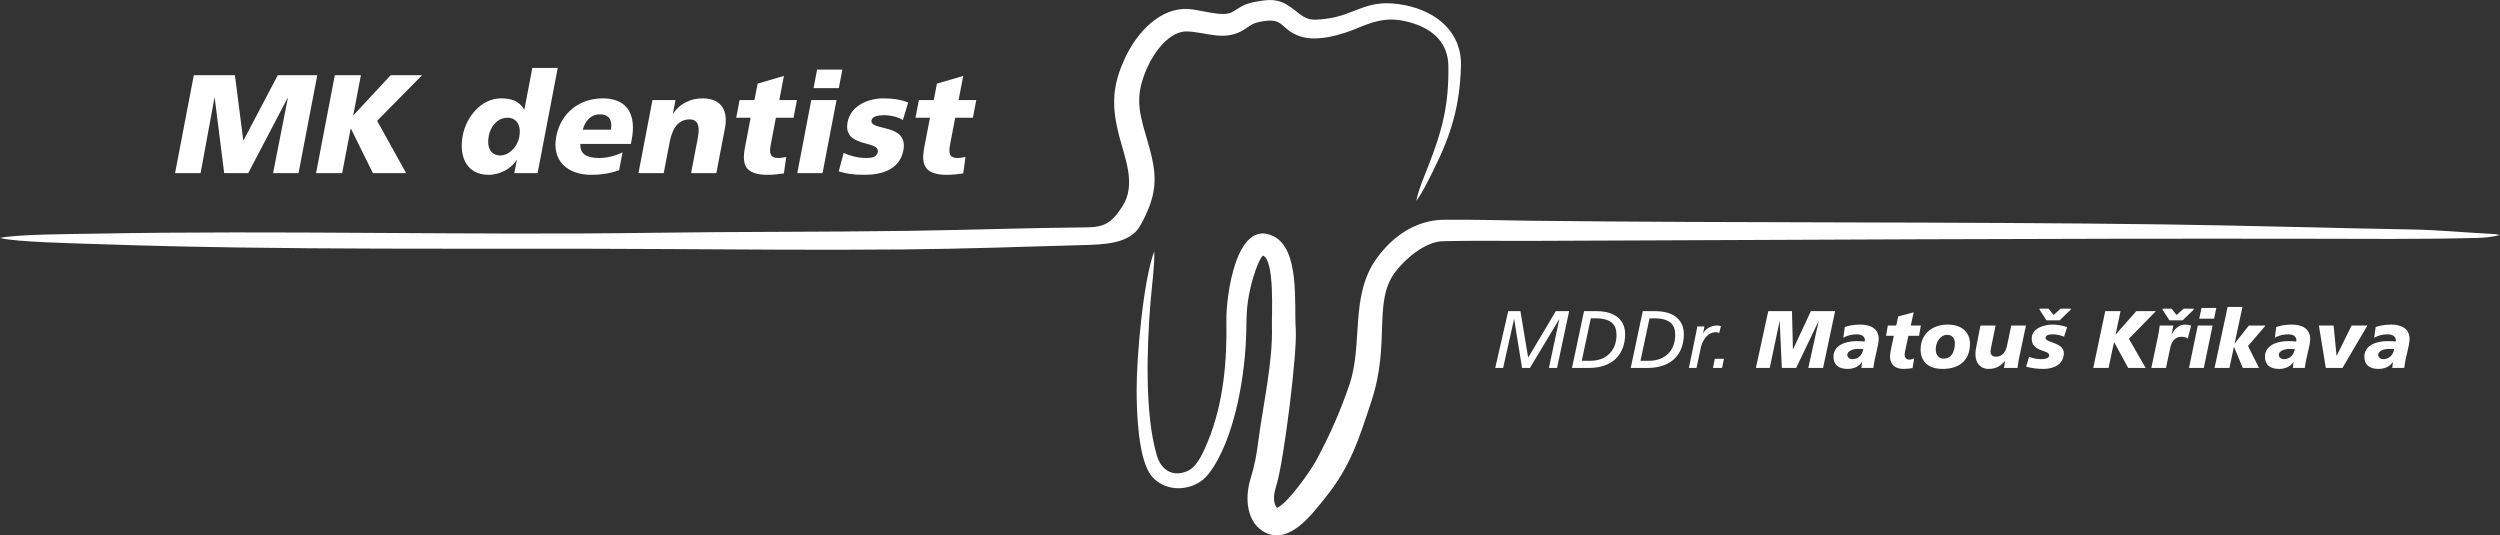 <?xml version="1.0" encoding="UTF-8" standalone="no"?>
<svg xmlns="http://www.w3.org/2000/svg" xmlns:xlink="http://www.w3.org/1999/xlink" xmlns:serif="http://www.serif.com/" width="100%" height="100%" viewBox="0 0 12247 2623" version="1.1" xml:space="preserve" style="fill-rule:evenodd;clip-rule:evenodd;stroke-linejoin:round;stroke-miterlimit:2;">
    <rect x="0" y="0" width="12247" height="2623" fill="#333333" stroke="none"/>
    <g transform="matrix(1,0,0,1,-898.467,-3655.5)">
        <g transform="matrix(4.167,0,0,4.167,0,0)">
            <g transform="matrix(1,0,0,1,0,165.201)">
                <path d="M1973.42,1144.6L1982.7,1144.6L1995.51,1087.42L1995.7,1087.42L2004.98,1144.6L2014.25,1144.6L2048.58,1087.42L2048.77,1087.42L2036.53,1144.6L2046.09,1144.6L2060.34,1077.86L2044.66,1077.86L2012.15,1132.46L2003.06,1077.86L1988.72,1077.86L1973.42,1144.6ZM2063.69,1144.6L2083.57,1144.6C2111.49,1144.6 2126.12,1128.54 2126.12,1104.83C2126.12,1089.81 2116.09,1077.86 2092.56,1077.86L2077.84,1077.86L2063.69,1144.6ZM2085.77,1086.28L2091.32,1086.28C2110.73,1086.28 2115.99,1094.4 2115.99,1105.88C2115.99,1123.95 2104.23,1136.19 2085.3,1136.19L2075.16,1136.19L2085.77,1086.28ZM2132.72,1144.6L2152.61,1144.6C2180.53,1144.6 2195.16,1128.54 2195.16,1104.83C2195.16,1089.81 2185.12,1077.86 2161.6,1077.86L2146.87,1077.86L2132.72,1144.6ZM2154.81,1086.28L2160.36,1086.28C2179.77,1086.28 2185.03,1094.4 2185.03,1105.88C2185.03,1123.95 2173.26,1136.19 2154.33,1136.19L2144.2,1136.19L2154.81,1086.28ZM2201.09,1144.6L2210.08,1144.6L2215.14,1120.6C2216.39,1114.58 2221.84,1102.53 2232.93,1102.53C2233.6,1102.53 2235.03,1102.82 2236.76,1103.49L2238.76,1095.55C2237.04,1094.88 2235.51,1094.69 2234.65,1094.69C2226.14,1094.69 2220.88,1098.99 2218.01,1103.58L2217.82,1103.58L2219.35,1095.84L2210.94,1095.84C2210.55,1098.71 2209.98,1101.29 2209.6,1103.3L2201.09,1144.6ZM2229.39,1144.6L2240.1,1144.6L2242.3,1133.89L2231.59,1133.89L2229.39,1144.6ZM2279.88,1144.6L2296.13,1144.6L2307.7,1089.91L2307.89,1089.91L2310.38,1144.6L2327.21,1144.6L2353.41,1089.91L2353.6,1089.91L2341.46,1144.6L2358.86,1144.6L2373.01,1077.86L2344.52,1077.86L2323.58,1122.71L2323.39,1122.71L2322.33,1077.86L2294.41,1077.86L2279.88,1144.6ZM2403.9,1144.6L2417.95,1144.6C2419.86,1129.59 2424.26,1118.4 2424.26,1110.56C2424.26,1098.32 2414.51,1093.64 2402.65,1093.64C2394.91,1093.64 2389.46,1094.79 2384.39,1096.51L2382.67,1109.03C2388.41,1106.07 2392.61,1105.11 2398.83,1105.11C2404.47,1105.11 2408.01,1107.98 2408.01,1111.52C2408.01,1112.19 2408.01,1112.86 2407.82,1113.53C2405.43,1113.34 2401.98,1113.05 2398.54,1113.05C2383.34,1113.05 2371.1,1119.07 2371.1,1131.31C2371.1,1140.97 2377.03,1145.75 2387.74,1145.75C2394.43,1145.75 2400.84,1143.36 2404.47,1137.62L2404.47,1137.43L2404.66,1137.62L2403.9,1144.6ZM2387.35,1129.31C2387.35,1124.91 2393.38,1121.94 2401.6,1122.23C2402.65,1122.23 2404.76,1122.23 2406.19,1122.52C2404.95,1129.21 2400.55,1134.28 2393.19,1134.28C2389.55,1134.28 2387.35,1131.6 2387.35,1129.31ZM2432.87,1106.84L2442.05,1106.84L2439.08,1120.8C2437.94,1126.05 2437.55,1128.54 2437.55,1131.03C2437.55,1141.45 2444.53,1145.75 2453.33,1145.75C2456.77,1145.75 2460.41,1145.37 2464.04,1144.8L2465.95,1133.42C2464.14,1134.09 2462.22,1134.85 2460.41,1134.85C2456.96,1134.85 2454.76,1132.65 2454.76,1129.31C2454.76,1126.91 2455.43,1124.43 2456.2,1120.7L2459.16,1106.84L2471.69,1106.84L2473.79,1094.79L2461.94,1094.79L2465.38,1079.2L2447.21,1084.08L2444.82,1094.79L2434.97,1094.79L2432.87,1106.84ZM2513.76,1115.73C2513.76,1127.01 2508.69,1133.7 2500.66,1133.7C2494.83,1133.8 2491.29,1129.31 2491.29,1122.61C2491.29,1114.67 2496.45,1105.69 2504.77,1105.69C2511.47,1105.69 2513.76,1110.56 2513.76,1115.73ZM2531.55,1115.92C2531.55,1103.39 2522.56,1093.64 2505.63,1093.64C2486.13,1093.64 2473.51,1105.5 2473.51,1122.99C2473.51,1135.52 2480.96,1145.75 2499.42,1145.75C2518.06,1145.75 2531.55,1136.67 2531.55,1115.92ZM2597.33,1094.79L2580.12,1094.79L2575.24,1117.74C2574,1125.1 2569.7,1131.41 2562.43,1131.41C2557.65,1131.6 2555.74,1128.63 2555.74,1125.67C2555.74,1123.09 2556.41,1120.6 2556.88,1118.12L2561.66,1094.79L2543.88,1094.79L2539.29,1118.02C2538.24,1123.28 2537.95,1125.19 2537.95,1128.54C2537.95,1138.29 2543.4,1145.75 2553.44,1145.75C2562.53,1145.75 2567.69,1142.02 2572.66,1136.48L2572.85,1136.48L2571.51,1144.6L2587.48,1144.6C2587.96,1140.11 2588.72,1135.9 2589.59,1131.6L2597.33,1094.79ZM2597.62,1143.17C2602.97,1144.7 2611.01,1145.85 2618.56,1145.75C2631.47,1145.56 2641.89,1139.44 2641.89,1127.11C2641.89,1114.58 2620.38,1114.96 2620.38,1109.42C2620.38,1105.97 2624.58,1105.11 2628.41,1105.11C2633.57,1105.11 2637.78,1106.07 2642.18,1107.89L2645.81,1096.6C2639.6,1094.6 2633.57,1093.64 2629.27,1093.64C2617.7,1093.64 2604.12,1098.32 2604.12,1109.99C2604.12,1126.44 2624.68,1122.8 2624.68,1129.88C2624.68,1133.99 2617.79,1134.28 2615.02,1134.28C2610.24,1134.28 2605.46,1133.32 2601.06,1131.41L2597.62,1143.17ZM2636.92,1088.67L2650.02,1076.05L2650.02,1074.9L2638.16,1074.9L2629.84,1082.36L2623.91,1074.9L2613.3,1074.9L2613.3,1076.05L2621.52,1088.67L2636.92,1088.67ZM2676.5,1144.6L2694.48,1144.6L2700.89,1114.29L2701.08,1114.29L2717.52,1144.6L2738.08,1144.6L2718.38,1110.28L2750.13,1077.86L2727.09,1077.86L2702.99,1105.11L2702.8,1105.11L2708.53,1077.86L2690.56,1077.86L2676.5,1144.6ZM2754.62,1094.79C2754.14,1099.28 2753.38,1103.49 2752.52,1107.79L2744.77,1144.6L2761.99,1144.6L2766.86,1121.65C2768.11,1114.29 2772.41,1107.98 2779.68,1107.98C2782.93,1107.98 2785.41,1108.36 2787.61,1110.09L2791.53,1094.88C2789.24,1093.93 2786.56,1093.64 2784.26,1093.64C2777.19,1093.64 2771.64,1099.18 2768.87,1105.02L2768.68,1105.02L2770.59,1094.79L2754.62,1094.79ZM2781.49,1088.67L2794.59,1076.05L2794.59,1074.9L2782.74,1074.9L2774.42,1082.36L2768.49,1074.9L2757.87,1074.9L2757.87,1076.05L2766.1,1088.67L2781.49,1088.67ZM2789.05,1144.6L2806.45,1144.6L2816.78,1094.79L2799.37,1094.79L2789.05,1144.6ZM2801.09,1086.66L2818.5,1086.66L2821.17,1074.04L2803.77,1074.04L2801.09,1086.66ZM2819.07,1144.6L2836.57,1144.6L2841.83,1119.93L2842.02,1119.93L2852.25,1144.6L2871.37,1144.6L2858.46,1118.79L2879.02,1094.79L2859.42,1094.79L2842.88,1115.73L2842.69,1115.73L2851.87,1072.89L2834.46,1072.89L2819.07,1144.6ZM2911.15,1144.6L2925.21,1144.6C2927.12,1129.59 2931.52,1118.4 2931.52,1110.56C2931.52,1098.32 2921.76,1093.64 2909.91,1093.64C2902.16,1093.64 2896.71,1094.79 2891.64,1096.51L2889.92,1109.03C2895.66,1106.07 2899.87,1105.11 2906.08,1105.11C2911.72,1105.11 2915.26,1107.98 2915.26,1111.52C2915.26,1112.19 2915.26,1112.86 2915.07,1113.53C2912.68,1113.34 2909.24,1113.05 2905.8,1113.05C2890.59,1113.05 2878.35,1119.07 2878.35,1131.31C2878.35,1140.97 2884.28,1145.75 2894.99,1145.75C2901.68,1145.75 2908.09,1143.36 2911.72,1137.62L2911.72,1137.43L2911.91,1137.62L2911.15,1144.6ZM2894.61,1129.31C2894.61,1124.91 2900.63,1121.94 2908.86,1122.23C2909.91,1122.23 2912.01,1122.23 2913.45,1122.52C2912.2,1129.21 2907.8,1134.28 2900.44,1134.28C2896.81,1134.28 2894.61,1131.6 2894.61,1129.31ZM2998.74,1094.79L2980.19,1094.79L2962.69,1130.26L2962.5,1130.26L2959.05,1094.79L2941.75,1094.79L2949.88,1144.6L2969.48,1144.6L2998.74,1094.79ZM3027.99,1144.6L3042.05,1144.6C3043.96,1129.59 3048.36,1118.4 3048.36,1110.56C3048.36,1098.32 3038.61,1093.64 3026.75,1093.64C3019.01,1093.64 3013.56,1094.79 3008.49,1096.51L3006.77,1109.03C3012.51,1106.07 3016.71,1105.11 3022.93,1105.11C3028.57,1105.11 3032.11,1107.98 3032.11,1111.52C3032.11,1112.19 3032.11,1112.86 3031.92,1113.53C3029.53,1113.34 3026.08,1113.05 3022.64,1113.05C3007.44,1113.05 2995.2,1119.07 2995.2,1131.31C2995.2,1140.97 3001.13,1145.75 3011.84,1145.75C3018.53,1145.75 3024.94,1143.36 3028.57,1137.62L3028.57,1137.43L3028.76,1137.62L3027.99,1144.6ZM3011.45,1129.31C3011.45,1124.91 3017.48,1121.94 3025.7,1122.23C3026.75,1122.23 3028.86,1122.23 3030.29,1122.52C3029.05,1129.21 3024.65,1134.28 3017.29,1134.28C3013.65,1134.28 3011.45,1131.6 3011.45,1129.31" style="fill:white;"></path>
            </g>
        </g>
        <g transform="matrix(4.167,0,0,4.167,0,0)">
            <g transform="matrix(1,0,0,1,0,-337.95)">
                <path d="M215.632,1494.96C233.692,1490.5 303.213,1490.37 325.977,1489.93C545.11,1485.74 764.728,1491.99 983.96,1488.86C1083.54,1487.44 1183.13,1488.04 1282.67,1486.6C1352.4,1485.59 1422.7,1483.12 1492.54,1482.5C1513.52,1482.31 1522.48,1477.79 1535.38,1457.39C1551.34,1432.17 1538.34,1402.03 1531.4,1375.29C1522.11,1339.51 1522.92,1315.51 1538.95,1281.91C1552.34,1253.85 1579.19,1223.6 1613.13,1225.79C1626.99,1226.68 1653.52,1235.79 1664.46,1229.24C1675.82,1222.45 1678.01,1219.88 1691.87,1217.24C1713.44,1213.14 1722.5,1214.78 1739.54,1228.58C1752.54,1239.12 1756.27,1239.35 1773.45,1237.4C1810.62,1233.17 1821.69,1211.95 1868.04,1221.44C1904.58,1228.92 1934.34,1253.03 1933.16,1292.99C1931.79,1339.51 1921.82,1372.98 1901.34,1414.11C1895.02,1426.79 1888.98,1439.93 1880.63,1451.4C1883.43,1437.45 1889.31,1424.28 1894.49,1411.06C1911.12,1368.66 1919.05,1338.89 1918.34,1292.45C1917.93,1266.07 1900.85,1250.18 1876.81,1242.6C1851.87,1234.74 1835.72,1238.02 1812.78,1247.74C1793.19,1256.04 1763.62,1265.13 1742.93,1257.53C1720.86,1249.41 1725.08,1236.3 1701.51,1240.03C1688.33,1242.12 1688.62,1243.37 1678.09,1250.03C1655.57,1264.27 1634.76,1253.11 1611.45,1252.15C1590.48,1251.29 1572.34,1276.84 1564.71,1293.86C1550.62,1325.28 1553.22,1342.39 1562.79,1374.57C1575.18,1416.26 1579.75,1438.32 1556.09,1480.51C1543.91,1502.22 1512.74,1502.64 1487.46,1503.36C1417.89,1505.35 1346.89,1507.83 1277.4,1508.44C1183.15,1509.28 1088.06,1508.54 993.777,1507.97C771.571,1506.63 552.951,1509.94 330.928,1502.18C307.438,1501.36 234.097,1499.91 215.632,1494.96" style="fill:white;"></path>
            </g>
        </g>
        <g transform="matrix(4.167,0,0,4.167,0,0)">
            <g transform="matrix(1,0,0,1,0,267.36)">
                <path d="M1572.6,905.211C1573.12,922.767 1569.63,946.945 1568.16,965.192C1564.02,1016.45 1560.96,1096.9 1575.81,1145.89C1581.04,1163.13 1594.97,1171.1 1611.95,1163.49C1623.69,1158.23 1631.23,1139.49 1635.84,1128.23C1654.12,1083.48 1658.19,1034.27 1657.37,986.424C1656.91,960.242 1668.3,866.061 1712.53,887.51C1744.12,902.834 1736.85,967.38 1738.93,997.398C1740.82,1024.75 1725.13,1149.53 1716.85,1177.94C1714.31,1186.65 1710.45,1198.41 1716.68,1206.68C1716.68,1206.68 1716.77,1206.8 1716.89,1206.93C1728.94,1202.23 1755.83,1164.31 1763.05,1150.99C1778.41,1122.67 1791.76,1092.61 1802.16,1061.63C1818.38,1013.29 1802.19,957.354 1834.37,913.199C1853.37,887.131 1880.26,868.581 1913.38,868.216C1946.31,867.853 1981.12,868.995 2014.25,869.378C2260.99,872.23 2512.23,870.364 2759.07,873.701C2857.95,875.038 2952.54,877.951 3051.37,879.671C3081.35,880.193 3112.62,883.196 3142.49,884.713C3150.36,885.112 3147.39,884.809 3154.76,886.153C3145.03,888.615 3137.3,889.335 3127.29,889.602C3062.3,891.333 2993.38,890.672 2928.12,890.567C2623.84,890.077 2317.01,891.919 2012.69,893.087C1979.57,893.214 1944.69,892.573 1911.8,893.446C1891.2,893.993 1867.7,913.97 1855.88,929.688C1829.35,964.987 1850.68,1012.74 1827.78,1081.82C1813.37,1125.28 1803.64,1157.82 1773.62,1195.04C1758,1214.42 1731.63,1250.52 1702.88,1235.83C1680.87,1224.59 1679.04,1195.13 1685.45,1173.88C1690.66,1156.62 1692.65,1146.04 1694.97,1128.1C1700.52,1085.26 1712.13,1035.58 1710.9,993.486C1710.52,980.492 1714.47,916.277 1700.46,910.331C1695.13,914.354 1688.25,937.86 1687.03,942.713C1681.4,965.142 1681.08,976.291 1680.75,998.537C1680,1048.49 1667.59,1127.02 1636.23,1167.31C1620.36,1187.68 1586.63,1190.15 1569.61,1169.76C1553.47,1150.41 1551.86,1093.5 1551.86,1068.39C1551.85,1029.15 1559.4,940.741 1572.6,905.211ZM1717.18,1207.22C1717.25,1207.28 1717.32,1207.32 1717.37,1207.31C1717.31,1207.27 1717.24,1207.24 1717.18,1207.22ZM1701.09,909.943C1701.18,909.911 1701.28,909.872 1701.39,909.825C1701.29,909.856 1701.19,909.896 1701.09,909.943" style="fill:white;"></path>
            </g>
        </g>
        <g transform="matrix(4.167,0,0,4.167,0,0)">
            <g transform="matrix(1,0,0,1,0,-337.466)">
                <path d="M421.419,1418.27L451.437,1418.27L467.701,1329.86L468.031,1329.86L479.175,1418.27L507.407,1418.27L553.717,1329.86L554.047,1329.86L536.628,1418.27L566.565,1418.27L588.603,1303.14L542.173,1303.14L501.93,1379.67L501.6,1379.67L491.784,1303.14L443.457,1303.14L421.419,1418.27Z" style="fill:white;fill-rule:nonzero;"></path>
            </g>
        </g>
        <g transform="matrix(4.167,0,0,4.167,0,0)">
            <g transform="matrix(1,0,0,1,0,-337.466)">
                <path d="M587.182,1418.27L617.861,1418.27L627.87,1365.98L628.199,1365.98L653.982,1418.27L693.073,1418.27L658.997,1356.74L711.813,1303.14L674.866,1303.14L631.231,1350.14L630.901,1350.14L639.899,1303.14L609.221,1303.14L587.182,1418.27Z" style="fill:white;fill-rule:nonzero;"></path>
            </g>
        </g>
        <g transform="matrix(4.167,0,0,4.167,0,0)">
            <g transform="matrix(1,0,0,1,0,-344.064)">
                <path d="M871.301,1301.16L841.447,1301.16L832.101,1349.98L831.771,1349.98C826.078,1340.08 816.617,1336.95 804.741,1336.95C780.99,1336.95 763.698,1359.22 759.656,1380.33C754.794,1405.73 764.442,1426.84 790.007,1426.84C803.697,1426.84 817.222,1419.09 822.847,1409.52L823.177,1409.52L820.24,1424.86L847.62,1424.86L871.301,1301.16ZM790.208,1380.99C792.387,1369.61 800.714,1359.71 812.26,1359.71C823.146,1359.71 828.603,1369.11 826.109,1382.14C823.709,1394.68 813.663,1404.08 803.766,1404.08C792.55,1404.08 787.588,1394.68 790.208,1380.99" style="fill:white;fill-rule:nonzero;"></path>
            </g>
        </g>
        <g transform="matrix(4.167,0,0,4.167,0,0)">
            <g transform="matrix(1,0,0,1,0,-308.272)">
                <path d="M957.274,1354.76L958.316,1349.32C963.21,1323.76 955.99,1301.16 924.157,1301.16C897.437,1301.16 874.982,1317.65 869.551,1346.02C864.12,1374.39 882.538,1391.05 910.908,1391.05C921.959,1391.05 933.16,1389.4 943.453,1385.61L947.462,1364.66C937.64,1369.44 928.056,1371.26 919.974,1371.26C905.46,1371.26 897.272,1366.64 897.896,1354.76L957.274,1354.76ZM900.787,1337.94C903.341,1328.04 910.001,1319.96 920.722,1319.96C932.598,1319.96 935.669,1328.04 933.775,1337.94L900.787,1337.94Z" style="fill:white;fill-rule:nonzero;"></path>
            </g>
        </g>
        <g transform="matrix(4.167,0,0,4.167,0,0)">
            <g transform="matrix(1,0,0,1,0,-310.251)">
                <path d="M966.211,1391.05L995.9,1391.05L1002.85,1354.76C1006.38,1336.29 1014.26,1327.88 1026.47,1327.88C1034.55,1327.88 1039.11,1333.32 1036.02,1349.49L1028.06,1391.05L1057.75,1391.05L1068.01,1337.44C1071.42,1319.63 1065.18,1303.14 1041.76,1303.14C1028.23,1303.14 1015.32,1308.58 1007.01,1320.95L1006.68,1320.95L1009.71,1305.12L982.661,1305.12L966.211,1391.05Z" style="fill:white;fill-rule:nonzero;"></path>
            </g>
        </g>
        <g transform="matrix(4.167,0,0,4.167,0,0)">
            <g transform="matrix(1,0,0,1,0,-334.662)">
                <path d="M1081.11,1350.31L1098.1,1350.31L1091.4,1385.28C1087.49,1405.73 1091.68,1417.44 1118.24,1417.44C1125.66,1417.44 1131.45,1416.45 1137.19,1415.79L1139.89,1396.49C1136.83,1396.99 1133.57,1397.65 1130.6,1397.65C1121.2,1397.65 1119.74,1392.37 1121.73,1381.98L1127.79,1350.31L1148.57,1350.31L1152.55,1329.53L1131.77,1329.53L1137.2,1301.16L1106.27,1310.23L1102.57,1329.53L1085.09,1329.53L1081.11,1350.31Z" style="fill:white;fill-rule:nonzero;"></path>
            </g>
        </g>
        <g transform="matrix(4.167,0,0,4.167,0,0)">
            <g transform="matrix(1,0,0,1,0,-344.064)">
                <path d="M1152.92,1424.86L1182.61,1424.86L1199.06,1338.93L1169.37,1338.93L1152.92,1424.86ZM1205.91,1303.14L1176.22,1303.14L1172.06,1324.91L1201.75,1324.91L1205.91,1303.14Z" style="fill:white;fill-rule:nonzero;"></path>
            </g>
        </g>
        <g transform="matrix(4.167,0,0,4.167,0,0)">
            <g transform="matrix(1,0,0,1,0,-308.272)">
                <path d="M1201.66,1386.93C1209.86,1389.73 1218.68,1391.05 1232.04,1391.05C1251.51,1391.05 1273.23,1385.28 1277.62,1362.35C1283.87,1329.69 1237.64,1340.25 1240.2,1326.89C1241.12,1322.11 1248.6,1320.95 1255.03,1320.95C1262.45,1320.95 1271.47,1322.93 1277.02,1326.72L1283.27,1306.11C1274.43,1302.31 1264.26,1301.16 1254.03,1301.16C1236.88,1301.16 1215.87,1309.24 1212.08,1329.03C1206.15,1360.04 1250.33,1349.82 1247.55,1364.33C1246.41,1370.27 1240.29,1371.26 1234.18,1371.26C1223.46,1371.26 1213.8,1368.29 1207.44,1365.32L1201.66,1386.93Z" style="fill:white;fill-rule:nonzero;"></path>
            </g>
        </g>
        <g transform="matrix(4.167,0,0,4.167,0,0)">
            <g transform="matrix(1,0,0,1,0,-334.662)">
                <path d="M1291.9,1350.31L1308.89,1350.31L1302.2,1385.28C1298.28,1405.73 1302.47,1417.44 1329.03,1417.44C1336.45,1417.44 1342.25,1416.45 1347.98,1415.79L1350.68,1396.49C1347.62,1396.99 1344.36,1397.65 1341.39,1397.65C1331.99,1397.65 1330.53,1392.37 1332.52,1381.98L1338.58,1350.31L1359.36,1350.31L1363.34,1329.53L1342.56,1329.53L1347.99,1301.16L1317.06,1310.23L1313.36,1329.53L1295.88,1329.53L1291.9,1350.31Z" style="fill:white;fill-rule:nonzero;"></path>
            </g>
        </g>
    </g>
</svg>

